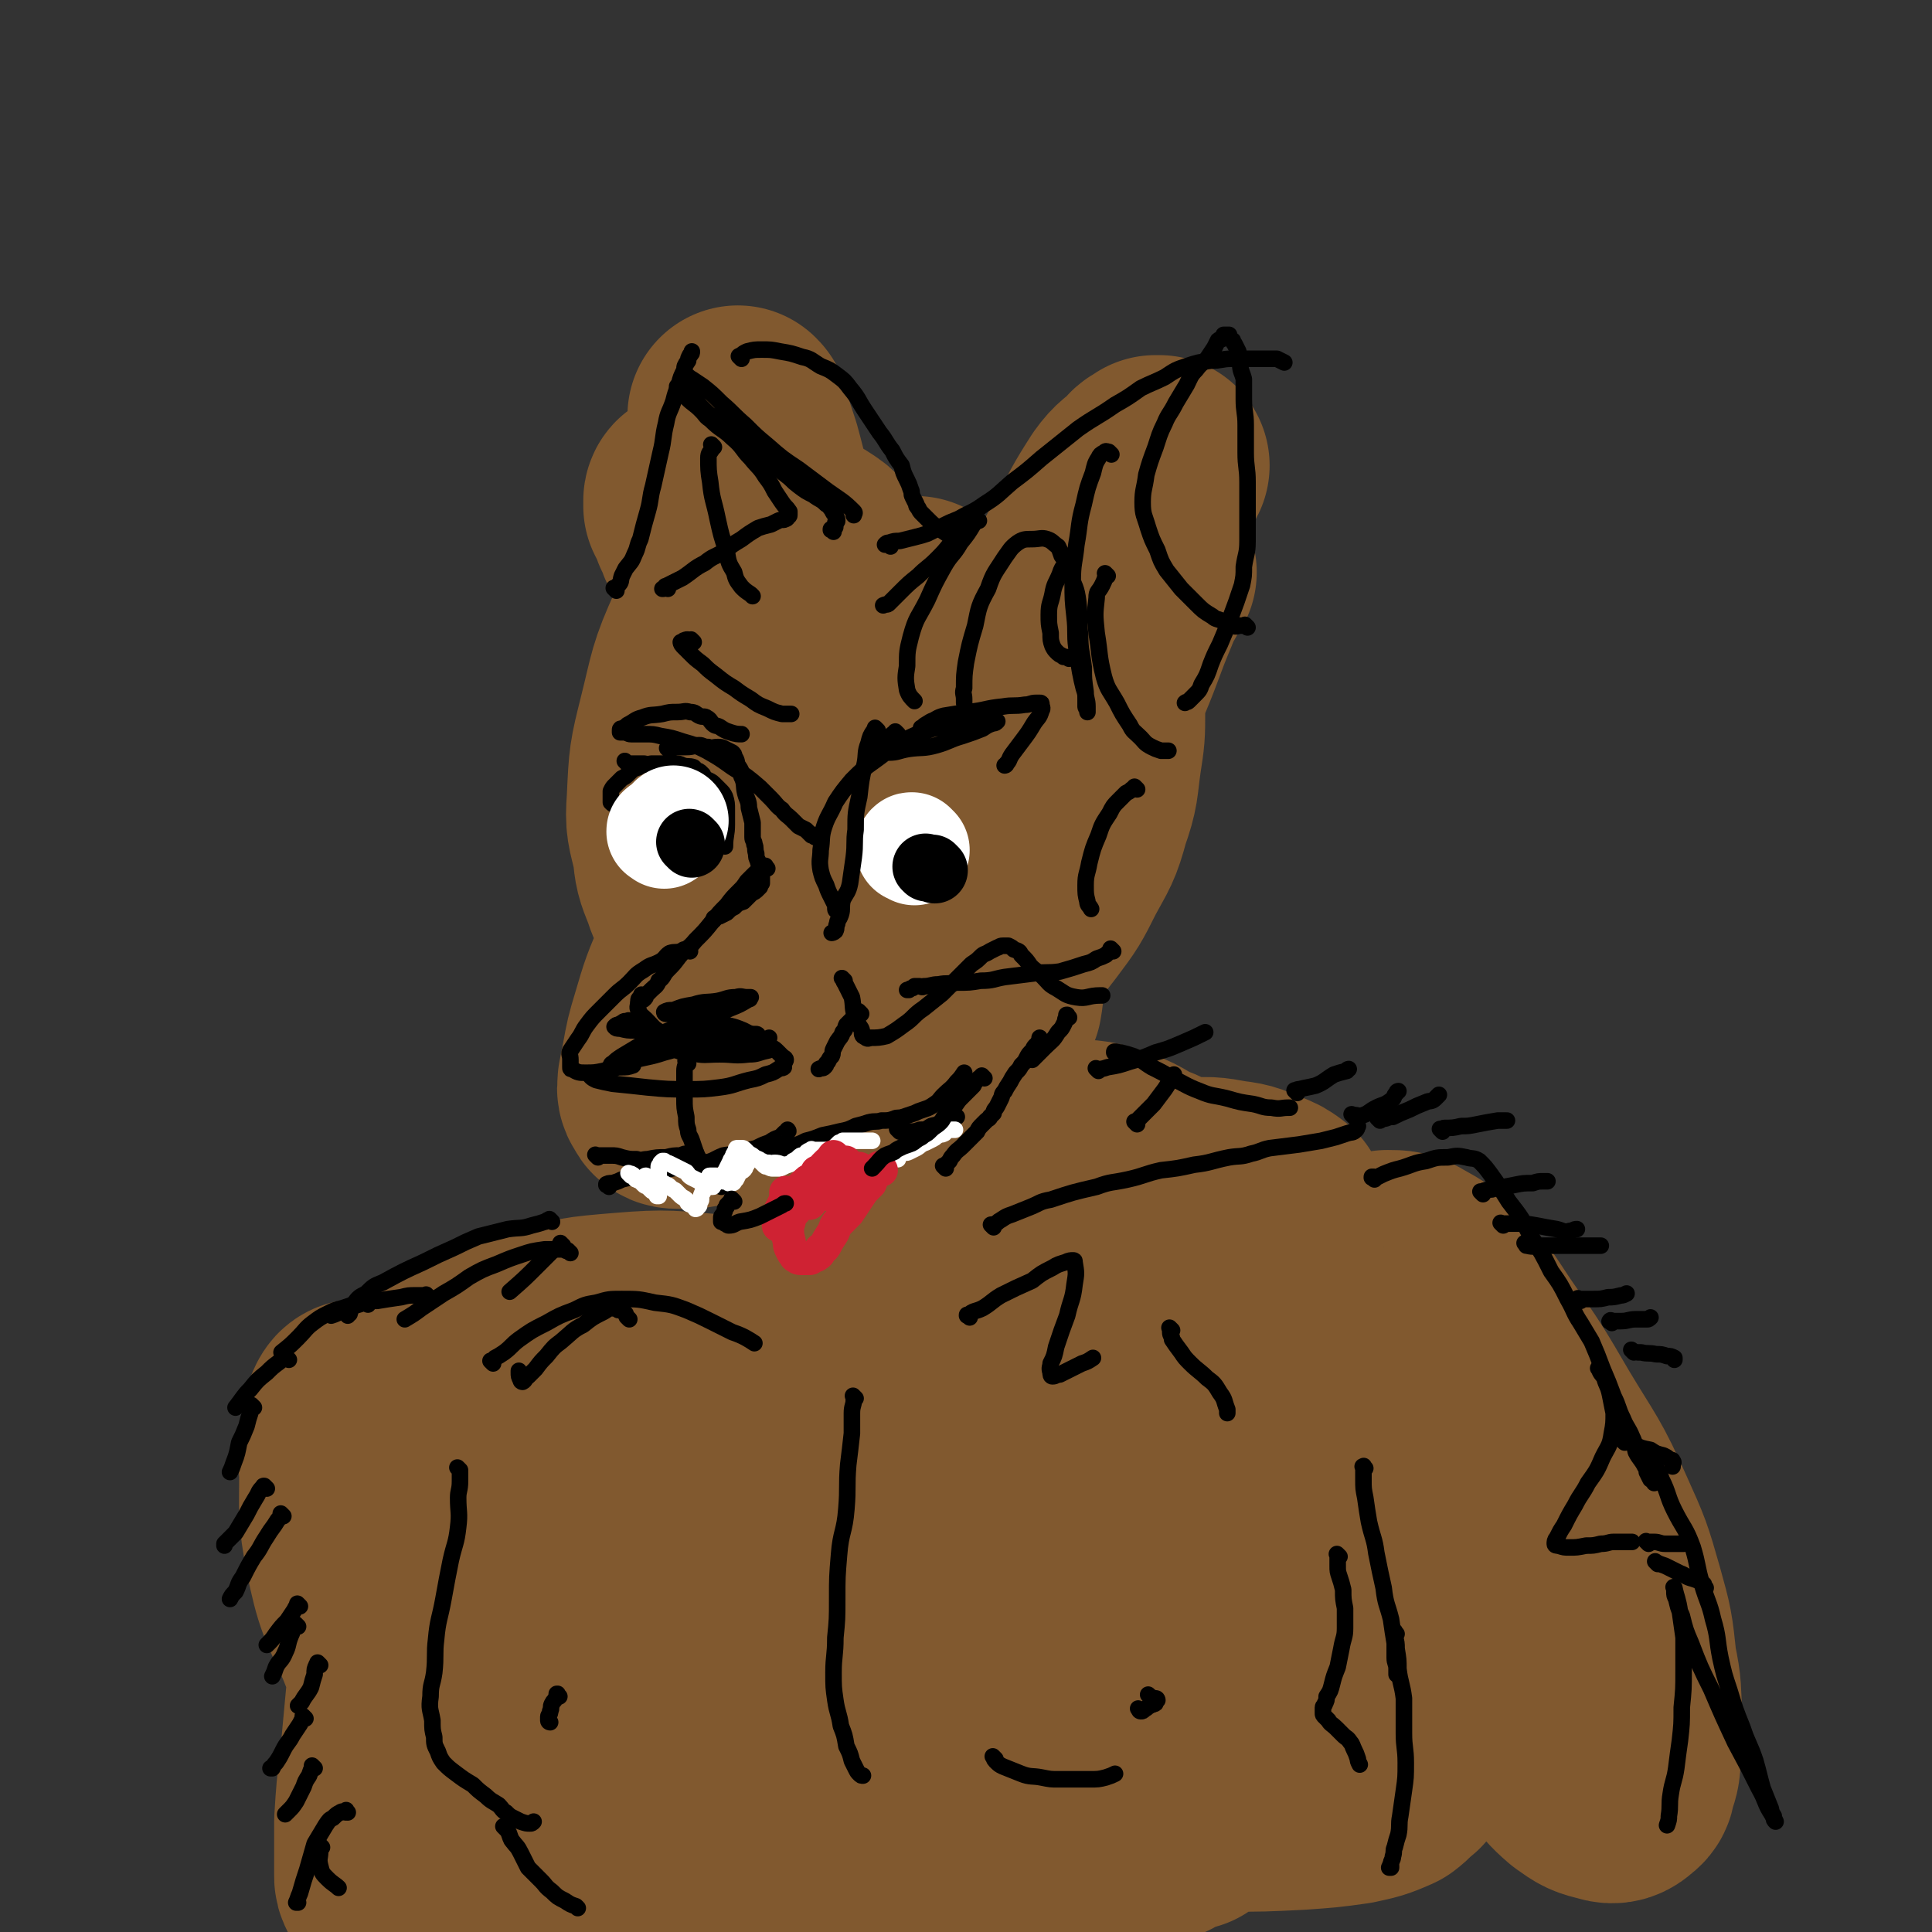 <svg viewBox='0 0 1050 1050' version='1.1' xmlns='http://www.w3.org/2000/svg' xmlns:xlink='http://www.w3.org/1999/xlink'><rect x="0" y="0" width="1050" height="1050" fill="#333333" stroke="none"/><g fill='none' stroke='rgb(129,89,47)' stroke-width='120' stroke-linecap='round' stroke-linejoin='round'><path d='M499,331c-1,-1 -1,-1 -1,-1 -1,-1 0,0 0,0 -2,1 -2,1 -4,2 -5,4 -6,4 -9,8 -10,11 -10,12 -19,24 -11,15 -12,14 -21,30 -14,23 -13,23 -25,48 -12,23 -11,23 -22,47 -8,18 -9,17 -16,35 -7,16 -7,16 -12,33 -3,10 -3,10 -5,21 -1,5 -1,5 -2,10 0,3 -1,4 1,6 1,3 2,3 6,3 7,0 8,0 14,-3 17,-8 19,-8 33,-20 18,-14 17,-15 31,-32 16,-18 15,-18 29,-37 13,-19 13,-19 24,-38 9,-15 9,-15 16,-30 7,-12 7,-12 12,-25 4,-10 4,-10 7,-19 1,-6 1,-6 2,-12 0,-3 0,-3 0,-6 0,-1 0,-2 -1,-2 -2,0 -2,0 -4,2 -7,4 -8,4 -14,10 -9,8 -11,7 -18,17 -9,13 -9,14 -14,29 -5,12 -4,13 -6,26 -1,13 -2,13 -1,26 1,9 1,10 5,19 2,5 3,5 7,10 5,5 5,6 11,8 8,2 9,3 17,1 11,-3 12,-3 22,-10 10,-6 10,-7 17,-16 9,-12 9,-12 16,-26 7,-13 8,-13 12,-28 5,-14 4,-15 6,-29 2,-13 2,-13 2,-25 0,-8 0,-8 -3,-15 -2,-6 -2,-7 -7,-9 -8,-6 -9,-8 -20,-7 -14,0 -16,1 -30,8 -19,11 -19,12 -35,27 -15,16 -14,18 -27,36 -12,17 -14,16 -23,35 -7,12 -5,13 -10,27 -2,8 -3,8 -4,17 -1,3 0,3 1,6 0,0 0,1 1,1 2,0 3,1 5,-1 3,-5 3,-6 5,-12 4,-13 5,-13 7,-26 3,-16 3,-16 4,-31 3,-19 3,-19 5,-38 1,-15 1,-15 1,-30 0,-14 1,-14 -1,-28 -2,-11 -3,-11 -7,-22 -2,-7 -2,-7 -5,-14 -2,-5 -2,-5 -5,-9 -3,-3 -3,-3 -6,-5 -3,-2 -3,-2 -6,-2 -5,-1 -6,-2 -9,0 -9,8 -8,9 -15,19 -12,15 -14,15 -22,32 -10,22 -9,23 -15,47 -5,20 -5,20 -6,42 -1,13 0,13 3,26 1,10 1,10 5,20 2,6 2,6 6,12 1,2 1,3 3,4 2,2 3,2 6,1 3,0 3,-1 5,-3 4,-4 4,-4 7,-9 4,-9 5,-9 7,-19 3,-12 2,-12 3,-25 1,-15 0,-15 -1,-29 -1,-14 -1,-14 -3,-28 -2,-14 -3,-14 -5,-27 -3,-12 -2,-13 -5,-25 -3,-10 -3,-9 -6,-19 -2,-6 -2,-6 -4,-13 -2,-5 -2,-5 -5,-10 -1,-4 -1,-4 -3,-7 -1,-3 -1,-3 -2,-6 -1,-1 -1,-1 -2,-3 0,-1 0,-1 0,-3 0,0 0,-1 1,-1 1,0 1,0 3,0 3,1 4,1 7,3 6,4 6,5 11,10 10,10 10,11 19,21 7,10 7,10 15,19 7,9 6,10 13,19 3,5 4,5 7,10 1,2 1,2 2,5 1,2 1,2 2,4 1,1 1,1 1,2 0,0 0,0 0,0 0,-1 0,-1 -1,-2 -4,-5 -4,-5 -7,-11 -7,-11 -7,-11 -13,-23 -7,-13 -8,-13 -14,-26 -6,-15 -6,-15 -11,-30 -3,-10 -2,-10 -4,-21 -2,-6 -2,-6 -4,-13 -1,-3 -2,-3 -2,-6 0,-2 0,-2 0,-4 0,-1 0,-1 -1,-2 0,0 0,0 0,0 1,1 1,1 1,2 3,10 3,10 6,19 5,18 4,19 12,37 8,19 11,18 19,38 8,18 6,19 13,37 5,13 6,13 13,26 4,8 5,7 9,15 3,5 3,6 6,11 2,3 3,2 6,5 3,2 3,3 7,5 4,1 4,0 9,0 5,0 5,0 9,-2 7,-4 7,-5 13,-10 10,-9 11,-9 20,-19 9,-10 9,-10 16,-20 10,-13 9,-13 18,-26 9,-14 8,-14 17,-28 7,-11 7,-11 14,-22 6,-9 6,-8 11,-18 3,-6 3,-6 5,-13 1,-3 1,-3 3,-6 0,-2 1,-2 2,-4 0,0 -1,0 -2,0 -2,2 -3,1 -5,4 -6,6 -7,5 -12,12 -9,14 -9,15 -17,30 -9,17 -9,17 -17,34 -8,17 -8,17 -15,35 -5,13 -5,13 -10,26 -4,11 -4,11 -7,22 -2,7 -2,7 -4,14 -1,3 -1,3 -2,7 0,1 -1,2 0,3 1,0 1,-1 3,-2 7,-5 8,-4 13,-11 11,-14 10,-15 20,-29 11,-17 11,-17 21,-35 8,-13 7,-14 14,-28 4,-8 4,-8 8,-16 1,-3 1,-3 3,-6 1,-1 2,-2 2,-2 0,0 -1,0 -1,1 -4,8 -5,8 -8,16 -8,19 -7,19 -15,38 -8,19 -9,19 -18,39 -9,17 -9,17 -18,34 -6,10 -7,10 -13,20 -4,8 -4,8 -7,16 -2,4 -2,4 -3,8 -1,3 -1,3 -2,5 -1,2 -1,1 -2,2 -1,1 -1,1 -1,2 0,1 0,1 0,2 0,1 -1,1 -1,2 -1,2 -1,2 -2,3 -4,4 -4,4 -8,8 -8,6 -8,7 -16,12 -8,6 -8,5 -16,10 -5,3 -4,4 -9,7 -4,2 -5,1 -9,4 -2,0 -2,0 -3,1 0,1 0,1 0,1 -1,0 -1,0 -1,0 0,-1 1,-1 1,-2 3,-6 3,-7 6,-12 5,-7 6,-7 12,-13 5,-6 5,-6 11,-11 5,-4 5,-3 10,-7 3,-2 2,-4 5,-5 3,-2 4,-2 7,-1 3,0 4,0 6,1 3,2 2,3 4,6 3,6 4,6 6,12 2,6 2,6 2,12 1,5 1,5 0,11 0,5 0,5 -1,11 -1,2 -2,2 -3,5 0,1 0,1 0,3 0,0 0,0 -1,1 0,0 0,0 0,0 0,-1 0,-1 0,-1 0,-2 -1,-1 -1,-3 0,-1 0,-1 0,-3 0,0 -1,0 -1,-1 0,0 0,-1 0,-1 0,0 0,0 0,0 0,3 0,3 -1,6 0,6 0,6 -1,13 0,7 0,7 0,14 0,5 0,5 0,11 0,4 0,4 -1,7 0,2 0,2 0,5 0,1 0,1 0,3 0,0 0,0 -1,1 0,0 0,0 0,0 0,0 0,0 0,0 0,0 0,0 -1,0 0,0 0,0 0,0 0,0 0,0 -1,0 0,0 0,0 0,0 -2,5 -2,5 -4,10 -3,8 -2,9 -5,17 -3,10 -3,10 -7,19 -4,8 -5,8 -10,17 -5,7 -5,7 -10,15 -3,5 -3,5 -6,9 -2,3 -2,3 -5,5 -2,2 -2,2 -4,3 -1,1 -1,1 -3,1 -3,0 -3,0 -5,0 -4,0 -4,0 -7,0 -4,0 -4,-1 -8,-1 -5,0 -5,0 -10,1 -2,0 -2,0 -5,1 -2,0 -2,0 -4,1 -1,0 -1,1 -2,1 -1,0 -1,0 -1,0 2,-1 2,-1 5,-2 7,-5 7,-4 13,-9 10,-7 10,-7 18,-16 10,-11 10,-12 19,-24 8,-10 9,-10 16,-22 6,-9 5,-9 10,-19 4,-7 4,-6 7,-13 1,-2 1,-2 2,-5 1,-1 2,-1 3,-2 2,-1 2,-2 4,-1 2,1 1,2 3,4 3,5 3,5 6,11 4,8 5,8 8,16 2,6 0,6 2,12 2,3 3,3 5,6 1,2 0,3 1,5 1,1 1,1 1,1 1,1 1,1 1,1 2,0 2,0 4,-1 3,-3 3,-3 5,-6 3,-3 2,-4 4,-7 2,-2 2,-3 5,-4 5,-2 6,-3 12,-3 10,0 10,1 20,4 11,4 10,6 21,10 12,6 12,6 25,11 9,4 9,3 19,6 5,2 5,2 11,4 2,0 2,0 5,0 2,0 2,0 4,0 2,0 2,0 3,0 1,0 2,0 2,-1 0,-1 -1,-1 -1,-2 -4,-3 -4,-3 -9,-5 -8,-3 -8,-4 -17,-5 -11,-2 -11,-2 -23,-1 -10,0 -10,0 -21,3 -7,1 -7,2 -13,5 -6,3 -6,3 -10,6 -4,4 -4,4 -6,8 -4,5 -3,5 -6,11 -2,6 -2,6 -4,12 -2,6 -1,6 -4,12 -2,5 -2,5 -5,10 -2,5 -1,5 -5,9 -4,4 -4,3 -9,7 -6,3 -6,4 -12,7 -9,4 -9,4 -19,6 -13,3 -14,2 -27,4 -18,2 -18,2 -36,4 -18,2 -18,2 -37,3 -21,1 -21,0 -43,2 -20,1 -20,2 -39,4 -17,1 -17,1 -34,2 -13,1 -13,0 -26,2 -11,2 -10,2 -20,5 -5,1 -6,1 -9,3 -3,2 -3,2 -4,5 -2,5 -3,6 -2,11 2,12 3,12 9,25 6,16 6,17 15,32 11,18 12,17 24,35 11,15 11,15 22,30 10,15 10,15 21,30 8,10 8,10 16,20 5,6 6,5 11,11 3,3 3,4 6,7 1,1 2,2 3,2 2,0 3,-1 4,-3 4,-14 4,-14 7,-29 6,-35 5,-36 10,-71 6,-36 3,-36 12,-71 6,-28 7,-28 18,-53 7,-18 7,-18 16,-34 4,-7 4,-9 11,-12 8,-4 11,-6 20,-3 8,2 10,5 14,14 11,27 11,28 16,57 4,29 4,29 2,58 -2,41 -3,42 -10,83 -4,25 -5,25 -11,51 -3,9 -3,9 -6,19 -1,3 -2,4 -2,5 -1,1 1,0 1,0 15,-23 16,-22 29,-46 27,-50 25,-50 50,-101 18,-37 16,-38 35,-74 11,-22 12,-22 24,-42 6,-9 6,-9 12,-16 3,-3 6,-7 7,-4 3,5 4,10 2,19 -6,36 -6,36 -17,71 -13,41 -14,41 -30,82 -9,24 -10,24 -20,48 -5,12 -5,12 -10,24 -2,4 -3,5 -4,8 0,1 1,1 2,0 6,-6 6,-6 11,-12 13,-17 13,-17 26,-34 11,-15 11,-15 22,-30 7,-10 7,-10 14,-19 3,-5 3,-4 7,-9 0,-1 0,-1 1,-2 0,0 0,0 0,0 -14,10 -14,10 -29,20 -20,14 -20,16 -41,27 -19,11 -19,11 -40,17 -19,6 -20,7 -41,8 -18,1 -18,1 -36,-4 -17,-4 -17,-7 -33,-15 -18,-8 -18,-8 -35,-18 -13,-7 -13,-7 -26,-16 -10,-7 -10,-7 -20,-14 -7,-5 -7,-5 -15,-9 -5,-3 -5,-2 -10,-5 -3,-1 -3,-1 -5,-3 -2,-1 -2,-1 -4,-3 -2,-2 -3,-2 -4,-5 -3,-7 -3,-7 -4,-14 -3,-15 -3,-15 -4,-31 -2,-14 -1,-14 -2,-28 0,-9 0,-9 0,-18 0,-4 -2,-5 0,-7 1,-2 3,-1 6,0 9,7 9,7 17,16 18,21 17,22 34,44 19,26 19,26 38,52 15,21 15,21 31,42 7,10 7,10 14,20 3,5 3,6 7,10 2,3 3,2 5,5 0,0 0,0 0,1 0,1 0,1 0,1 -4,-1 -5,-1 -9,-4 -10,-6 -9,-8 -20,-15 -19,-13 -19,-12 -38,-25 -18,-12 -18,-12 -36,-25 -15,-10 -14,-12 -29,-21 -18,-10 -19,-9 -38,-18 -11,-5 -11,-5 -21,-9 -13,-4 -13,-4 -26,-7 -8,-2 -8,-2 -16,-3 -5,-1 -5,-1 -9,-2 -2,-1 -2,-1 -5,-1 -1,-1 -1,-1 -2,-1 -1,-1 -1,-1 -1,-1 2,-5 2,-5 5,-9 5,-8 5,-9 12,-15 16,-13 16,-13 34,-22 21,-12 21,-13 44,-20 22,-7 23,-7 47,-9 24,-2 25,-1 50,1 21,2 21,4 42,6 18,1 18,1 36,1 11,0 11,0 23,-2 7,0 7,-1 14,-2 4,0 4,0 7,-1 2,0 2,-1 4,-1 2,0 2,0 3,0 1,0 1,-1 2,-1 0,0 0,0 0,0 0,0 0,0 0,0 0,1 0,1 -1,1 0,0 0,0 -1,0 0,0 0,1 -1,1 0,0 0,0 0,0 0,0 0,0 0,0 3,-2 3,-3 6,-4 12,-7 13,-7 24,-13 12,-6 12,-7 24,-13 12,-6 12,-6 25,-11 8,-3 9,-4 17,-5 8,0 10,-2 15,3 10,7 11,9 15,20 11,31 12,32 16,65 4,37 1,38 0,75 -1,33 -2,33 -5,65 -2,24 -2,24 -5,49 -1,12 -2,12 -3,23 -1,5 -1,5 -1,10 0,2 0,4 0,3 1,-2 1,-4 2,-8 8,-29 9,-28 17,-58 8,-34 8,-35 16,-70 5,-24 3,-25 11,-49 3,-12 4,-12 11,-23 3,-7 3,-9 9,-12 7,-3 9,-3 16,-1 6,3 7,4 10,11 8,20 9,21 11,43 3,23 0,24 -1,48 -2,14 -2,15 -4,29 -2,7 -2,7 -4,13 -2,4 -2,4 -3,8 -1,1 0,1 0,2 0,0 0,0 0,0 2,-10 2,-10 4,-19 2,-17 2,-17 5,-33 1,-8 2,-8 4,-16 1,-4 1,-4 1,-8 0,-1 0,-1 0,-1 0,1 1,2 1,4 -1,17 -1,18 -3,35 -1,15 -1,15 -4,30 -2,10 -2,9 -5,19 -1,5 -2,5 -3,11 0,1 0,1 0,3 0,0 0,0 0,0 -2,-5 -2,-5 -4,-10 -3,-17 -4,-17 -7,-35 -3,-26 -2,-26 -3,-51 -1,-26 0,-26 1,-52 0,-24 0,-24 3,-47 2,-17 2,-17 6,-34 2,-8 2,-8 6,-15 2,-5 2,-5 5,-9 2,-3 1,-3 4,-5 3,-3 4,-3 7,-4 6,0 7,0 12,3 9,5 9,5 16,12 12,13 12,14 22,29 16,23 16,23 30,47 15,25 16,24 28,51 9,20 9,20 15,41 5,18 5,18 7,37 3,14 2,14 3,28 0,10 0,10 -1,20 0,7 0,7 -2,13 -1,3 0,4 -3,6 -2,2 -4,3 -7,2 -8,-2 -8,-2 -15,-7 -7,-6 -7,-7 -13,-14 -6,-8 -6,-8 -11,-17 -4,-7 -4,-7 -7,-14 -2,-5 -1,-5 -3,-10 0,-1 0,-1 -1,-3 0,0 0,0 0,0 1,2 1,2 3,4 3,4 4,3 7,7 3,4 3,5 6,9 2,3 3,3 5,6 2,2 2,2 3,4 1,2 1,2 2,3 0,1 1,0 1,1 1,1 1,1 1,2 0,0 -1,0 -1,0 -4,-1 -4,-2 -7,-3 -10,-4 -10,-4 -21,-9 -16,-6 -16,-7 -32,-13 -25,-9 -24,-10 -49,-16 -29,-7 -29,-6 -58,-10 -29,-3 -29,-3 -59,-4 -27,-2 -27,-1 -54,-1 -28,0 -29,0 -57,1 -25,1 -25,2 -49,2 -21,1 -21,0 -42,0 -21,0 -21,-1 -41,-1 -16,-1 -16,0 -33,-1 -12,-1 -12,-1 -24,-2 -7,-1 -7,-1 -14,-1 -7,0 -7,-1 -14,0 -7,1 -7,0 -13,2 -7,2 -7,2 -13,6 -7,5 -7,5 -13,11 -7,6 -8,5 -13,12 -7,8 -6,9 -11,18 -4,8 -4,8 -8,16 -2,5 -2,5 -4,9 -1,3 0,3 -1,5 0,1 -1,2 -1,1 -1,-1 -1,-2 -1,-5 1,-19 3,-19 3,-38 1,-22 0,-22 -1,-43 -1,-18 -1,-18 -1,-37 0,-7 1,-7 1,-14 0,-3 -1,-3 -1,-5 0,-1 0,-3 0,-2 0,3 1,5 1,9 0,18 -1,18 -2,36 -2,23 -1,23 -3,47 -2,22 -2,21 -4,43 -2,16 -2,16 -3,32 0,10 0,10 0,20 0,4 0,4 0,9 0,2 0,2 1,4 2,1 2,2 5,2 9,0 10,0 19,-2 18,-2 18,-3 35,-6 23,-4 23,-5 46,-6 28,-3 28,-2 55,-3 27,0 27,0 53,1 27,1 27,3 54,4 20,2 20,2 41,2 19,0 19,1 38,-1 14,-1 14,-2 28,-5 11,-2 11,-2 23,-5 6,-1 6,-2 11,-4 4,-1 4,-1 7,-2 1,-1 1,-1 3,-2 1,0 1,-1 2,-1 0,0 1,0 1,0 -3,0 -4,0 -9,0 -13,1 -13,2 -27,3 -19,1 -19,1 -39,2 -26,1 -26,1 -52,1 -27,0 -27,1 -54,0 -25,-1 -25,0 -50,-3 -22,-2 -22,-3 -43,-7 -21,-5 -21,-5 -41,-11 -21,-7 -22,-7 -41,-16 -13,-6 -13,-6 -24,-15 -12,-9 -13,-9 -21,-22 -13,-17 -13,-18 -21,-38 -10,-22 -11,-22 -16,-46 -4,-21 -3,-21 -3,-42 -1,-12 0,-12 1,-24 1,-4 0,-5 2,-9 1,-2 2,-2 3,-2 2,0 3,0 3,1 5,10 5,11 8,21 5,28 4,28 7,56 3,27 2,27 4,55 1,19 0,20 2,39 2,17 2,17 6,33 2,9 2,10 7,18 6,8 7,9 16,13 15,8 16,10 34,12 27,3 28,2 55,0 39,-4 38,-6 77,-11 32,-5 32,-6 65,-10 34,-5 34,-5 68,-8 32,-3 32,-3 65,-5 27,-1 27,0 54,-1 19,0 19,0 39,-1 14,-1 15,-1 29,-3 9,-2 10,-2 19,-6 4,-3 4,-4 8,-7 2,-2 1,-3 2,-5 '/></g>
<g fill='none' stroke='rgb(0,0,0)' stroke-width='9' stroke-linecap='round' stroke-linejoin='round'><path d='M335,321c-1,-1 -1,-1 -1,-1 -1,-1 0,0 0,0 0,0 0,0 0,0 0,0 0,0 0,0 -1,-1 0,0 0,0 1,-1 1,-1 2,-2 2,-2 1,-2 2,-5 1,-2 1,-2 2,-4 3,-4 3,-3 5,-8 2,-4 1,-4 3,-8 2,-8 2,-8 4,-15 2,-7 1,-7 3,-14 2,-9 2,-9 4,-18 2,-8 1,-8 3,-16 1,-6 2,-6 4,-12 1,-4 1,-4 3,-9 1,-4 1,-4 3,-8 0,-2 0,-2 2,-5 0,-1 0,-1 1,-3 1,-1 1,-1 1,-2 '/><path d='M453,289c-1,-1 -1,-1 -1,-1 -1,-1 0,0 0,0 0,0 0,0 0,0 0,0 -1,0 0,0 0,-1 0,-1 1,-1 0,0 0,0 0,0 1,-1 1,0 1,-1 0,-1 0,-1 0,-2 0,-1 1,0 1,-1 0,-1 0,-1 -1,-3 -1,-1 -1,-1 -2,-3 -1,-1 -1,-2 -3,-3 -3,-3 -3,-2 -7,-5 -4,-2 -4,-2 -8,-5 -4,-3 -3,-3 -7,-6 -4,-3 -4,-4 -8,-7 -3,-3 -3,-3 -7,-6 -4,-3 -4,-3 -8,-6 -5,-4 -5,-4 -9,-7 -4,-3 -4,-3 -7,-5 -3,-2 -3,-2 -5,-4 -2,-2 -2,-2 -4,-4 -2,-2 -2,-1 -3,-3 -1,-2 -1,-2 -2,-4 -1,-2 -1,-2 -2,-3 -1,-1 -1,-1 -1,-2 0,-1 0,-1 0,-1 0,0 0,-1 0,-1 0,-1 1,-1 1,-1 2,0 2,1 4,2 3,2 3,2 6,4 5,4 5,4 10,9 7,6 6,6 13,12 6,6 6,6 12,11 8,7 8,7 17,13 8,6 8,6 16,12 7,5 8,5 14,11 1,1 0,1 0,2 '/><path d='M403,195c-1,-1 -1,-1 -1,-1 -1,-1 0,0 0,0 0,0 0,0 0,0 0,0 0,0 0,0 -1,-1 0,0 0,0 0,0 0,-1 1,-1 1,-1 1,-1 3,-2 4,-1 4,-1 8,-1 5,0 5,0 10,1 6,1 6,1 12,3 5,1 5,2 10,5 5,2 5,2 9,5 4,3 4,3 7,7 5,6 4,6 8,12 4,6 4,6 8,12 4,5 3,5 7,10 2,4 2,4 5,8 1,4 1,4 3,8 1,2 1,2 2,5 1,2 0,2 1,4 1,2 1,2 2,4 0,1 0,1 1,2 1,2 1,2 2,3 2,2 2,2 4,4 2,2 2,2 5,4 3,2 3,2 6,4 2,1 3,1 5,2 '/><path d='M484,297c-1,-1 -1,-1 -1,-1 -1,-1 -1,0 -1,0 -1,0 -1,0 -1,0 0,0 0,0 0,0 1,-1 1,-1 2,-1 3,-1 3,-1 6,-1 4,-1 4,-1 8,-2 4,-1 4,-1 7,-2 4,-2 4,-2 8,-4 4,-2 4,-2 9,-4 7,-4 7,-3 14,-8 8,-5 8,-6 15,-12 8,-6 8,-6 16,-13 10,-8 10,-8 20,-16 10,-7 10,-6 20,-13 7,-4 7,-4 14,-9 6,-3 7,-3 13,-6 6,-4 6,-4 12,-6 6,-2 6,-2 13,-3 6,0 6,-1 11,-1 5,0 5,0 10,0 3,0 3,0 6,0 2,0 2,0 3,0 2,0 2,0 4,0 1,0 1,0 2,0 2,1 2,1 4,2 '/><path d='M678,341c-1,-1 -1,-1 -1,-1 -1,-1 0,0 0,0 0,0 0,0 0,0 0,0 0,0 0,0 -1,-1 0,0 0,0 -1,0 -1,0 -2,0 -3,0 -3,1 -5,0 -3,-1 -3,-1 -5,-2 -3,-2 -4,-1 -6,-3 -5,-3 -5,-3 -9,-7 -4,-4 -4,-4 -8,-8 -4,-5 -4,-5 -8,-10 -3,-5 -3,-5 -5,-11 -3,-6 -3,-6 -5,-12 -2,-7 -3,-7 -3,-14 0,-7 1,-7 2,-15 2,-7 2,-7 5,-15 2,-6 2,-7 5,-13 2,-5 3,-5 6,-11 3,-5 3,-5 6,-10 2,-4 2,-5 5,-8 3,-4 3,-3 6,-6 2,-3 2,-3 4,-6 1,-2 1,-2 2,-4 1,-1 2,0 2,-1 1,-1 1,-1 1,-2 0,0 0,0 0,0 1,0 1,0 1,0 1,0 2,0 2,0 0,0 0,1 0,2 0,0 1,0 2,1 0,0 0,1 1,2 1,2 1,2 2,4 0,3 0,3 1,6 0,5 1,5 2,9 0,5 0,5 0,11 0,7 1,7 1,14 0,7 0,7 0,15 0,8 1,8 1,16 0,8 0,8 0,17 0,8 0,8 0,15 0,7 -1,7 -2,14 0,5 0,5 -1,10 -3,9 -3,9 -6,17 -3,8 -3,8 -6,15 -3,6 -3,6 -5,11 -2,6 -2,6 -5,11 -1,3 -1,3 -4,6 -1,1 -1,1 -3,3 -1,1 -1,0 -2,1 '/><path d='M523,289c-1,-1 -1,-1 -1,-1 -1,-1 0,0 0,0 0,1 -1,0 -1,1 -1,1 0,1 -1,2 -2,2 -2,2 -3,4 -4,5 -4,5 -8,9 -5,5 -5,4 -10,9 -5,4 -5,4 -10,9 -3,3 -3,3 -6,6 -1,1 -1,0 -3,1 '/><path d='M341,415c-1,-1 -1,-1 -1,-1 -1,-1 0,0 0,0 0,0 0,0 0,0 0,0 -1,-1 0,0 0,0 1,1 3,1 3,0 3,0 7,0 5,1 5,1 10,2 6,1 6,2 11,3 4,1 4,1 8,2 3,1 3,1 6,2 2,1 2,1 4,3 1,1 1,1 2,2 2,2 2,2 3,4 1,3 1,4 1,7 0,4 0,4 0,8 0,6 -1,6 -1,12 '/><path d='M382,421c-1,-1 -1,-1 -1,-1 -1,-1 0,0 0,0 0,0 0,0 0,0 0,0 0,0 0,0 -1,-1 0,0 0,0 0,0 0,0 0,0 0,0 0,0 0,0 -1,-1 -1,-1 -2,-1 -1,-1 -1,-1 -2,-2 -3,-1 -3,0 -6,-1 -2,-1 -2,-1 -5,-1 -3,0 -3,0 -5,0 -4,0 -4,0 -7,0 -4,1 -4,0 -7,2 -3,1 -3,1 -5,3 -2,2 -2,2 -4,3 -2,2 -2,2 -4,4 -1,1 -1,1 -2,3 0,1 0,1 0,2 0,1 0,1 0,2 0,1 0,1 0,2 1,1 1,1 3,2 1,1 1,1 2,2 '/></g>
<g fill='none' stroke='rgb(255,255,255)' stroke-width='60' stroke-linecap='round' stroke-linejoin='round'><path d='M361,453c-1,-1 -1,-1 -1,-1 -1,-1 0,0 0,0 0,0 0,0 0,0 0,0 0,0 0,0 -1,-1 0,0 0,0 0,0 0,0 0,0 0,0 -1,0 0,0 0,-1 0,-1 1,-1 0,0 0,0 0,0 1,0 1,0 1,-1 0,0 0,0 0,0 1,0 1,0 1,0 1,-1 1,-1 1,-2 1,-1 1,-1 2,-2 '/><path d='M497,462c-1,-1 -1,-1 -1,-1 -1,-1 0,0 0,0 0,0 0,0 0,0 0,0 0,0 0,0 -1,-1 0,0 0,0 0,0 0,0 0,0 0,0 0,0 0,0 -1,-1 0,0 0,0 0,0 0,0 0,0 0,0 0,0 0,0 -1,-1 -1,0 -1,0 '/></g>
<g fill='none' stroke='rgb(0,0,0)' stroke-width='36' stroke-linecap='round' stroke-linejoin='round'><path d='M376,459c-1,-1 -1,-1 -1,-1 -1,-1 0,0 0,0 0,0 0,0 0,0 0,0 0,0 0,0 -1,-1 0,0 0,0 0,0 0,0 0,0 0,0 0,0 0,0 -1,-1 0,0 0,0 0,0 0,0 0,0 0,0 0,0 0,0 -1,-1 0,0 0,0 0,0 0,0 0,0 0,0 0,0 0,0 -1,-1 0,0 0,0 0,0 0,0 0,0 0,0 0,0 0,0 -1,-1 0,0 0,0 '/><path d='M508,473c-1,-1 -1,-1 -1,-1 -1,-1 0,0 0,0 0,0 0,0 0,0 0,0 0,0 0,0 -1,-1 0,0 0,0 0,0 0,0 0,0 0,0 0,0 0,0 -1,-1 -1,0 -1,0 0,0 0,0 0,0 -1,0 -1,0 -1,0 0,0 0,0 0,0 0,0 0,0 0,0 -1,-1 -1,0 -1,0 0,0 0,0 -1,-1 '/></g>
<g fill='none' stroke='rgb(0,0,0)' stroke-width='9' stroke-linecap='round' stroke-linejoin='round'><path d='M364,408c-1,-1 -1,-1 -1,-1 -1,-1 0,0 0,0 0,0 0,0 0,0 1,0 1,0 1,0 2,0 2,-1 3,-1 2,0 2,0 3,0 2,0 2,0 3,0 4,0 4,-1 7,-1 2,0 2,1 5,1 2,1 2,0 5,0 2,0 2,0 4,1 2,1 2,1 4,2 1,1 1,1 1,2 2,3 1,3 2,5 2,3 2,3 2,6 2,4 1,5 2,9 1,4 2,4 2,8 1,4 1,4 2,8 0,4 0,4 0,8 0,2 1,2 1,4 1,2 0,2 1,5 0,2 0,2 1,4 0,2 1,1 1,3 0,0 0,0 0,0 1,1 1,1 1,3 0,0 0,0 0,1 0,0 0,0 0,1 0,1 0,1 0,2 0,1 0,1 0,2 0,0 0,0 -1,1 0,0 0,0 0,1 -1,1 -1,1 -2,2 -1,1 -2,1 -3,2 -2,2 -2,2 -4,4 -3,1 -3,1 -5,3 -2,1 -2,1 -4,3 -2,1 -2,1 -4,2 -1,0 -1,0 -2,1 0,0 -1,0 -1,0 0,0 0,1 0,1 '/><path d='M443,455c-1,-1 -1,-1 -1,-1 -1,-1 0,0 0,0 0,0 0,0 -1,0 0,0 0,0 0,0 0,0 0,0 0,0 -2,-2 -2,-2 -3,-3 -2,-1 -2,-1 -4,-2 -2,-2 -2,-2 -4,-4 -2,-2 -3,-2 -5,-5 -3,-2 -3,-3 -6,-6 -3,-3 -3,-3 -6,-6 -7,-6 -7,-6 -15,-11 -7,-5 -7,-5 -14,-9 -6,-3 -6,-3 -13,-5 -6,-2 -6,-2 -12,-3 -4,-1 -4,-1 -9,-1 -3,0 -4,0 -7,0 -2,0 -2,-1 -4,-1 -1,0 -1,0 -2,0 0,0 0,-1 0,-1 0,-1 0,-1 1,-1 2,-1 2,-1 3,-2 4,-2 4,-3 8,-4 5,-2 5,-1 11,-2 4,-1 4,-1 8,-1 4,0 4,-1 7,0 3,0 3,1 5,2 2,1 3,0 4,1 2,1 2,2 3,3 2,2 2,1 4,2 3,2 3,2 6,3 3,1 4,1 6,1 '/><path d='M377,349c-1,-1 -1,-1 -1,-1 -1,-1 0,0 0,0 0,0 0,0 0,0 -2,0 -2,-1 -4,0 -1,0 0,1 0,1 -1,1 -1,0 -1,0 0,0 -1,0 -1,0 0,0 0,1 1,2 2,2 2,2 4,4 3,3 3,3 7,6 3,3 3,3 7,6 5,4 5,4 10,7 4,3 4,3 9,6 4,3 4,3 9,5 4,2 4,2 8,3 2,0 2,0 4,0 1,0 1,0 1,0 '/><path d='M363,320c-1,-1 -1,-1 -1,-1 -1,-1 0,0 0,0 0,0 0,0 0,0 -1,1 -1,1 -2,1 0,0 0,0 0,0 0,0 0,0 0,0 2,-1 1,-1 3,-2 4,-2 4,-2 8,-4 6,-4 6,-5 12,-8 5,-4 5,-3 10,-6 5,-4 5,-4 10,-7 4,-3 4,-3 9,-6 3,-1 3,-1 7,-2 2,-1 2,-1 4,-2 2,-1 3,0 4,-1 1,0 1,-1 1,-1 0,-1 1,0 1,-1 0,-1 0,-1 0,-1 0,-1 0,-1 0,-1 -2,-3 -2,-2 -4,-5 -2,-3 -2,-3 -4,-6 -2,-4 -2,-4 -5,-8 -3,-5 -4,-5 -8,-10 -5,-5 -4,-6 -10,-11 -5,-5 -6,-4 -12,-10 -3,-2 -2,-2 -5,-5 -4,-4 -4,-3 -8,-7 -2,-2 -2,-2 -4,-4 0,0 0,-1 0,-1 0,-1 -1,-1 -1,-1 '/><path d='M388,243c-1,-1 -1,-1 -1,-1 -1,-1 0,0 0,0 0,0 0,0 0,0 0,1 0,1 0,2 -1,2 -2,2 -2,5 0,6 0,7 1,13 1,10 2,10 4,20 2,9 2,9 5,18 1,6 1,6 4,11 1,4 1,4 4,8 2,2 2,2 5,4 0,0 0,0 1,1 '/><path d='M532,283c-1,-1 -1,-1 -1,-1 -1,-1 0,0 0,0 -1,2 -1,2 -2,3 -3,5 -3,5 -7,10 -4,7 -5,6 -9,13 -5,9 -5,9 -9,18 -5,10 -6,9 -9,20 -2,8 -2,8 -2,16 -1,6 -1,7 0,13 1,3 2,4 4,6 '/><path d='M583,304c-1,-1 -1,-1 -1,-1 -1,-1 0,0 0,0 0,0 0,0 0,0 -1,1 -2,1 -2,2 -3,4 -3,4 -4,7 -2,5 -3,5 -4,11 -1,5 -2,5 -2,11 0,5 0,5 1,10 0,4 0,4 1,7 1,2 1,2 3,4 1,1 2,1 3,2 2,0 2,0 3,1 '/><path d='M604,247c-1,-1 -1,-1 -1,-1 -1,-1 0,0 0,0 0,0 0,0 0,0 0,0 0,0 0,0 -2,-1 -2,-1 -3,0 -2,1 -2,1 -3,3 -2,3 -2,4 -3,8 -3,8 -3,8 -5,17 -3,11 -2,11 -4,22 -1,10 -2,10 -2,20 0,10 0,10 1,19 1,9 0,9 1,17 1,7 1,7 2,13 1,5 1,5 2,9 1,3 1,3 1,6 0,2 0,2 0,4 0,1 1,1 1,2 0,1 0,1 0,1 0,0 0,0 0,0 0,-2 0,-2 0,-3 0,-4 -1,-4 -1,-8 -1,-7 -1,-7 -1,-13 -1,-9 -2,-9 -2,-18 -1,-9 0,-9 -1,-18 -1,-8 -2,-8 -5,-16 -1,-5 -1,-5 -4,-9 -1,-3 -1,-3 -2,-5 -3,-2 -3,-3 -6,-4 -3,-1 -4,0 -8,0 -4,0 -5,0 -8,2 -4,3 -4,4 -7,8 -5,8 -6,8 -9,17 -5,9 -5,10 -7,20 -3,10 -3,10 -5,20 -1,7 -1,7 -1,14 -1,3 0,3 0,6 0,1 0,1 0,2 '/><path d='M488,399c-1,-1 -1,-1 -1,-1 -1,-1 0,0 0,0 0,0 -1,0 -2,1 -1,1 -1,1 -3,2 -1,1 -1,1 -2,3 0,1 0,1 -1,3 0,0 0,0 0,1 1,0 2,1 4,1 5,0 5,-1 11,-2 7,-1 8,0 15,-2 7,-2 7,-3 14,-5 6,-2 6,-2 11,-4 3,-2 3,-2 6,-3 1,0 1,0 2,-1 0,0 0,0 -1,0 -2,-1 -2,-1 -3,-1 -6,0 -6,1 -11,2 -10,2 -10,1 -20,3 -9,3 -9,3 -17,7 -7,4 -7,5 -14,10 -7,5 -7,5 -13,11 -5,6 -5,6 -9,12 -3,7 -4,7 -6,13 -2,6 -1,7 -2,13 0,5 -1,5 0,11 1,4 1,4 3,8 1,3 1,3 3,7 1,2 1,2 2,4 0,1 0,1 0,2 0,1 1,1 1,1 '/><path d='M477,397c-1,-1 -1,-1 -1,-1 -1,-1 0,0 0,0 0,0 0,0 0,0 0,1 -1,1 -1,1 -2,3 -2,3 -3,7 -2,5 -1,6 -2,11 -2,9 -2,9 -3,18 -2,9 -2,9 -2,18 -1,7 0,7 -1,15 -1,7 -1,7 -2,14 -1,5 -2,5 -4,9 -1,4 0,5 -1,8 -1,3 -2,3 -2,5 -1,2 0,2 -1,4 -1,1 -2,1 -2,1 '/><path d='M417,472c-1,-1 -1,-1 -1,-1 -1,-1 0,0 0,0 0,0 0,0 0,0 0,0 0,-1 0,0 -2,0 -1,1 -3,2 -1,1 -1,0 -3,2 -2,2 -2,2 -4,4 -2,3 -2,3 -4,5 -4,4 -4,4 -7,8 -4,4 -4,4 -8,9 -4,5 -4,5 -9,10 -4,5 -5,4 -9,9 -3,4 -3,4 -6,7 -3,3 -2,4 -5,6 -1,3 -2,3 -4,5 -1,1 -1,1 -3,3 0,1 0,1 -1,2 -1,1 -1,0 -2,1 0,0 0,1 -1,1 0,0 0,0 0,0 '/><path d='M375,517c-1,-1 -1,-1 -1,-1 -1,-1 0,0 0,0 -1,0 -1,0 -2,0 -1,0 -1,1 -2,1 -3,1 -3,0 -6,1 -3,2 -2,3 -6,5 -4,2 -4,1 -8,4 -5,3 -4,3 -8,7 -4,4 -4,3 -8,7 -4,4 -4,4 -8,8 -4,4 -4,4 -7,8 -3,4 -2,4 -5,8 -2,3 -2,3 -4,6 -1,2 0,2 0,5 0,2 0,2 0,4 0,1 0,1 1,1 3,2 4,2 7,2 5,0 5,0 10,-1 7,-2 7,-3 14,-5 10,-3 10,-2 19,-5 8,-2 8,-3 15,-4 7,-1 7,0 14,-1 4,0 4,-1 9,-1 2,0 2,0 5,0 2,0 2,0 3,0 1,0 1,0 3,0 1,0 1,0 2,0 0,0 0,0 0,0 0,0 0,0 0,0 0,0 0,0 0,0 -1,-1 -1,0 -2,0 -3,0 -3,-1 -6,-1 -7,0 -7,0 -13,0 -8,0 -8,0 -16,2 -7,1 -7,1 -14,3 -6,2 -6,2 -12,4 -6,2 -6,2 -12,4 -3,2 -3,2 -7,4 -2,1 -2,1 -4,2 -2,0 -2,0 -4,1 0,0 0,0 -1,0 0,0 0,0 0,0 1,1 1,1 3,2 4,1 4,1 9,2 10,1 10,1 19,2 11,1 11,1 22,1 8,0 9,0 17,-1 8,-1 8,-2 16,-4 5,-1 5,-1 9,-3 4,-1 4,-1 7,-3 1,-1 2,0 3,-1 0,-1 0,-1 0,-2 0,-1 1,-1 1,-2 0,-1 -1,-1 -2,-2 -1,-1 -1,-1 -2,-2 -2,-2 -2,-2 -4,-3 -3,-2 -3,-2 -6,-4 -5,-3 -5,-3 -9,-5 -7,-3 -7,-2 -13,-4 -6,-2 -6,-2 -11,-3 -4,-1 -4,-1 -8,-1 -3,-1 -3,-1 -6,-1 -2,0 -2,0 -4,0 -1,0 -1,-1 -1,-1 0,0 0,0 0,0 2,-1 2,-1 5,-1 5,-2 5,-2 11,-3 6,-2 7,-1 13,-2 5,-1 5,-2 10,-2 3,-1 3,0 6,0 1,0 1,0 2,0 0,0 0,0 0,0 -1,1 0,1 -1,1 -5,3 -5,3 -10,5 -9,4 -10,3 -19,6 -9,4 -9,4 -17,7 -7,4 -7,3 -13,7 -5,3 -5,3 -10,6 -3,2 -3,2 -5,4 -1,0 -1,1 -1,1 -1,1 0,1 0,1 2,1 3,0 5,0 4,0 4,0 7,-1 '/><path d='M343,556c-1,-1 -1,-1 -1,-1 -1,-1 0,0 0,0 0,0 -1,0 -2,0 -1,0 -1,0 -2,1 -1,0 -1,1 -2,1 -1,0 -1,0 -2,1 0,0 0,0 0,0 0,0 0,0 0,0 1,1 1,1 3,1 4,1 4,1 8,1 9,1 9,1 17,1 8,0 8,1 15,1 6,0 6,0 13,0 5,0 5,0 10,0 3,0 3,0 6,0 1,0 1,0 3,0 1,0 1,0 2,0 0,0 1,0 1,1 0,0 0,1 -1,1 0,0 -1,0 -1,0 -3,1 -3,1 -6,2 -6,1 -6,2 -12,2 -5,1 -5,0 -10,0 -5,0 -5,0 -9,0 -3,0 -3,0 -5,0 -2,0 -2,0 -3,0 -1,0 -1,0 -2,0 -1,0 -1,0 -2,0 0,0 0,0 0,0 1,1 1,1 2,1 6,2 6,3 12,3 8,2 8,1 16,1 8,0 8,1 16,0 5,0 5,-1 10,-2 1,0 1,-1 1,-1 '/><path d='M350,542c-1,-1 -1,-1 -1,-1 -1,-1 0,0 0,0 0,0 0,0 0,0 0,1 -1,1 -1,1 -1,1 -1,1 -1,2 0,3 -1,3 0,5 1,3 2,3 4,5 4,4 4,5 8,7 7,4 7,3 14,5 8,2 8,2 15,3 7,1 8,1 15,0 6,-1 6,-2 12,-4 2,0 2,0 3,-1 '/><path d='M502,397c-1,-1 -1,-1 -1,-1 -1,-1 0,0 0,0 0,0 0,0 0,0 0,0 -1,0 0,0 1,-2 2,-2 5,-4 3,-1 3,-2 7,-3 6,-1 6,-1 13,-2 10,-1 9,-2 19,-3 6,-1 6,0 12,-1 3,0 3,-1 6,-1 1,0 1,0 2,0 1,0 1,0 1,1 0,1 1,2 0,3 -1,4 -2,4 -4,7 -3,5 -3,5 -6,9 -3,4 -3,4 -6,8 -2,3 -1,3 -3,5 0,1 -1,1 -1,1 '/><path d='M602,313c-1,-1 -1,-1 -1,-1 -1,-1 0,0 0,0 0,0 0,0 0,0 0,1 0,1 0,1 -1,3 -1,3 -2,5 -2,4 -3,3 -3,7 -1,9 -1,9 0,19 2,12 1,12 4,24 2,7 3,7 7,14 3,6 3,6 7,12 2,4 2,3 6,7 2,2 2,3 6,5 2,1 2,1 5,2 2,0 2,0 4,0 '/><path d='M618,429c-1,-1 -1,-1 -1,-1 -1,-1 0,0 0,0 0,1 -1,1 -2,1 -1,1 -1,1 -3,2 -2,2 -2,2 -4,4 -3,3 -3,3 -5,7 -4,6 -4,6 -6,12 -3,7 -3,7 -5,15 -1,6 -2,6 -2,12 0,5 0,5 1,9 0,2 1,2 2,4 '/><path d='M459,533c-1,-1 -1,-1 -1,-1 -1,-1 0,0 0,0 0,0 0,0 0,0 0,0 0,0 0,0 -1,-1 0,0 0,0 0,0 0,0 0,0 1,1 0,1 1,2 2,4 2,4 4,8 1,5 0,6 2,11 1,3 1,3 3,6 1,2 0,3 1,4 2,1 2,2 4,1 4,0 5,0 9,-1 5,-3 5,-3 9,-6 6,-4 5,-5 11,-9 5,-4 5,-4 10,-8 3,-3 3,-3 6,-6 3,-3 3,-3 6,-6 2,-2 2,-2 4,-4 3,-2 3,-2 5,-4 2,-2 2,-1 5,-3 2,-1 2,-1 4,-2 1,0 1,-1 3,-1 1,0 2,0 3,0 2,1 2,1 3,2 3,1 3,1 4,3 3,3 3,3 5,6 3,3 4,3 7,6 3,3 3,4 7,6 5,3 5,4 11,5 6,1 6,-1 13,-1 0,0 0,0 1,0 '/><path d='M605,517c-1,-1 -1,-1 -1,-1 -1,-1 0,0 0,0 0,0 0,0 0,0 -1,1 -1,1 -1,1 -1,1 -1,1 -2,2 -2,1 -2,1 -5,2 -3,2 -3,2 -7,3 -6,2 -6,2 -13,4 -7,1 -7,0 -14,1 -8,1 -8,1 -16,2 -6,1 -6,2 -13,2 -6,1 -6,1 -13,1 -5,1 -5,0 -10,1 -4,0 -4,1 -8,1 -1,1 -1,0 -2,0 -2,0 -2,0 -3,0 0,0 0,0 -1,1 -1,0 -1,0 -2,1 -1,0 -1,0 -1,0 '/><path d='M468,551c-1,-1 -1,-1 -1,-1 -1,-1 0,0 0,0 0,0 0,0 0,0 -1,1 -1,1 -2,2 -1,1 -1,1 -2,2 -1,1 -1,1 -3,3 -1,2 0,2 -2,4 -1,3 -1,2 -3,5 -1,2 -1,2 -2,4 -1,2 0,2 -1,4 -1,1 -1,1 -2,3 0,0 0,0 -1,1 0,1 0,1 -1,2 -1,1 -1,0 -3,1 '/><path d='M325,629c-1,-1 -1,-1 -1,-1 -1,-1 0,0 0,0 0,0 0,0 0,0 1,0 1,0 1,0 1,0 1,0 2,0 3,0 3,0 5,0 3,0 3,0 6,1 4,1 4,1 8,1 3,1 3,0 6,0 5,-1 5,-1 10,-1 4,-1 4,-1 8,-1 2,-1 2,-1 4,-1 2,-1 3,-1 4,-1 '/><path d='M374,578c-1,-1 -1,-1 -1,-1 -1,-1 0,0 0,0 0,0 0,0 0,0 0,2 -1,2 -1,5 0,3 0,3 0,6 0,5 0,5 0,9 0,5 0,5 1,10 0,4 0,4 1,7 0,3 1,3 2,6 1,3 1,3 2,6 1,2 1,3 3,5 1,3 1,4 4,6 2,3 2,3 4,5 2,2 2,2 3,3 '/><path d='M331,645c-1,-1 -1,-1 -1,-1 -1,-1 0,0 0,0 0,0 0,0 0,0 0,0 -1,0 0,0 0,-1 1,-1 3,-1 3,-1 3,-1 5,-2 4,-1 4,-1 8,-2 6,-1 6,-1 12,-2 7,-2 7,-2 13,-3 6,-2 6,-1 12,-2 5,-1 5,-2 10,-4 5,-1 5,0 9,-1 5,-2 5,-2 9,-3 4,-2 4,-2 7,-3 3,-2 3,-2 6,-3 1,-1 1,-1 2,-2 1,-1 1,-1 2,-1 0,0 0,0 0,0 1,0 0,-1 0,-1 '/><path d='M407,631c-1,-1 -1,-1 -1,-1 -1,-1 0,0 0,0 0,0 0,0 0,0 0,0 0,0 0,0 -1,-1 0,0 0,0 0,0 0,0 0,0 1,0 1,0 2,-1 1,0 1,0 2,0 2,0 2,0 4,-1 4,-1 4,-1 7,-2 5,-1 5,-1 9,-3 4,-1 4,-1 8,-3 4,-1 4,-1 9,-3 5,-1 5,-1 9,-2 5,-1 5,-1 9,-3 4,-1 4,-1 7,-2 4,-1 4,0 7,-1 4,0 4,0 7,-1 2,-1 2,0 5,-1 3,-1 3,-1 6,-2 2,-1 2,-1 5,-2 3,-1 3,-1 6,-3 3,-2 2,-2 5,-5 3,-3 4,-3 7,-7 2,-2 2,-2 4,-5 '/><path d='M489,615c-1,-1 -1,-1 -1,-1 -1,-1 0,0 0,0 0,0 0,0 0,0 0,0 0,0 0,0 -1,-1 0,0 0,0 1,1 1,1 3,1 1,0 1,0 3,0 3,0 3,0 6,-1 3,0 3,0 6,-2 3,-1 3,0 6,-2 2,0 2,-1 4,-2 1,0 1,0 3,-1 0,0 0,0 1,0 0,0 0,0 0,0 '/></g>
<g fill='none' stroke='rgb(255,255,255)' stroke-width='9' stroke-linecap='round' stroke-linejoin='round'><path d='M359,644c-1,-1 -1,-1 -1,-1 -1,-1 0,0 0,0 0,0 0,0 0,0 0,0 0,0 0,0 -1,-1 0,0 0,0 0,0 0,0 0,0 0,0 -1,0 0,0 0,-1 0,0 1,0 0,0 1,0 1,0 1,0 1,0 2,1 1,0 1,0 2,1 1,1 1,1 3,2 1,1 1,1 3,3 1,1 2,1 3,2 1,1 0,1 1,2 1,1 1,0 2,1 1,1 1,0 2,1 0,0 0,1 0,1 0,0 1,0 1,-1 0,0 0,0 0,0 0,-1 1,0 1,-1 0,0 0,-1 0,-1 0,-1 1,-1 1,-2 0,0 0,0 0,-1 0,-1 0,-2 1,-3 0,-1 1,-1 1,-2 0,-1 0,-2 0,-3 0,-1 1,0 1,-1 1,-1 1,-1 1,-2 0,0 0,0 0,0 1,-1 0,-1 1,-1 0,0 1,0 1,0 1,0 1,0 2,0 1,0 0,1 1,1 1,1 1,0 2,1 1,1 1,1 1,1 1,0 1,0 2,0 1,0 1,1 1,1 1,0 1,0 2,0 1,0 1,-1 1,-1 1,-1 1,-1 1,-1 1,-2 1,-2 2,-4 1,-1 1,0 2,-1 1,-1 1,-1 1,-2 1,-1 1,-1 1,-2 1,-1 1,-1 1,-1 0,-1 0,-1 1,-1 1,-1 1,0 2,0 1,0 1,0 2,0 1,0 1,1 2,1 2,1 2,1 4,1 1,1 1,0 3,0 3,0 3,1 5,1 3,0 3,0 5,-1 3,-1 4,-2 5,-3 '/><path d='M343,639c-1,-1 -1,-1 -1,-1 -1,-1 0,0 0,0 0,0 0,0 0,0 0,0 0,0 0,0 -1,-1 0,0 0,0 0,0 0,0 0,0 1,0 1,0 1,0 0,0 0,0 0,0 1,1 1,0 1,1 1,1 1,1 1,1 1,1 0,1 1,1 1,1 1,0 2,1 1,1 1,1 2,2 1,1 1,0 2,1 1,1 1,1 2,2 1,1 1,0 2,1 1,0 1,0 1,1 0,1 0,1 0,1 0,0 1,0 1,0 0,0 0,0 0,0 0,0 0,0 0,0 -1,-1 -1,-1 -1,-1 0,0 0,0 0,0 0,-1 0,-1 -1,-1 0,-1 0,-1 -1,-1 0,-1 -1,-1 -1,-1 -1,-1 -1,-1 -1,-2 0,-1 0,-1 0,-1 0,-1 -1,0 -1,0 -1,0 0,-1 0,-1 0,-1 -1,-1 -1,-1 0,0 0,0 0,0 0,-1 0,-1 0,-1 0,0 0,0 0,0 0,0 -1,-1 0,-1 0,0 0,1 1,2 0,0 0,0 0,0 1,1 1,1 1,1 0,0 0,0 0,0 1,1 1,1 1,1 0,0 0,0 0,0 0,0 -1,-1 0,0 0,0 0,0 1,1 0,0 0,0 0,0 1,-1 1,-1 1,-2 1,-1 1,-1 1,-2 0,-1 0,-1 1,-2 0,-1 0,-2 0,-3 0,0 0,0 0,-1 0,-1 1,0 1,-1 0,0 0,-1 0,-1 0,0 0,0 1,-1 0,0 0,0 1,0 0,0 0,1 1,1 1,0 1,0 3,1 2,1 2,1 4,2 2,1 2,1 4,2 1,1 1,2 3,3 2,1 2,1 4,2 1,1 1,1 2,2 1,1 1,1 2,1 0,0 0,0 1,0 1,0 1,0 2,0 1,0 0,0 1,-1 1,-1 1,-1 2,-2 1,-1 2,-1 3,-3 1,-2 1,-2 2,-4 1,-2 1,-2 2,-4 0,-1 1,-1 1,-2 1,-1 0,-1 1,-2 0,-1 1,0 1,-1 0,0 0,-1 0,-1 0,-1 0,-1 1,-1 0,0 1,0 1,0 1,0 1,0 1,0 1,0 1,0 2,1 1,1 1,1 2,2 2,1 2,1 3,2 2,1 2,1 3,2 1,1 1,1 2,2 1,1 1,1 2,1 2,1 2,1 3,1 1,0 1,0 2,0 1,0 1,0 2,0 2,-1 2,-1 4,-2 2,-1 2,-1 3,-2 2,-1 2,-1 3,-2 1,-1 1,-1 2,-1 1,0 1,0 2,-1 1,-1 0,-1 1,-1 0,-1 1,0 1,0 1,0 0,-1 1,-1 0,-1 0,0 1,0 1,0 1,0 1,0 1,0 1,0 1,0 1,0 1,0 1,0 0,0 0,0 0,0 1,0 1,0 1,0 1,0 1,0 2,0 0,0 0,0 0,0 1,0 1,0 3,0 1,0 1,0 2,-1 0,0 0,0 1,-1 0,0 0,0 1,-1 0,0 0,0 1,-1 0,0 0,0 1,0 0,0 0,0 0,0 1,0 1,0 1,-1 0,0 0,0 0,0 1,0 1,0 2,0 0,0 0,0 0,0 1,0 1,0 1,0 0,0 0,0 0,0 1,0 1,0 2,0 1,0 1,0 2,0 0,0 0,0 1,0 1,0 1,0 2,0 0,0 0,0 1,0 0,0 0,0 1,0 0,0 0,0 0,0 1,0 1,0 2,0 1,0 1,0 2,0 '/><path d='M488,630c-1,-1 -1,-1 -1,-1 -1,-1 0,0 0,0 0,0 0,0 0,0 0,0 0,0 0,0 -1,-1 0,0 0,0 0,0 0,0 0,0 1,0 1,0 1,0 0,0 0,0 0,-1 0,0 0,0 0,0 1,0 1,-1 2,-1 2,-1 2,0 4,-1 2,-1 2,-1 4,-2 2,-1 2,-2 5,-3 2,-1 2,-1 4,-2 2,-1 1,-1 3,-2 1,-1 2,0 3,-1 1,0 0,-1 1,-1 1,-1 1,-1 2,-1 0,0 0,0 0,0 1,0 1,0 1,0 1,0 1,0 1,0 1,0 1,0 1,0 '/></g>
<g fill='none' stroke='rgb(207,34,51)' stroke-width='18' stroke-linecap='round' stroke-linejoin='round'><path d='M479,636c-1,-1 -1,-1 -1,-1 -1,-1 0,0 0,0 0,0 0,0 0,0 0,0 0,0 0,0 -1,-1 0,0 0,0 0,0 0,0 0,0 0,0 0,0 0,0 -1,-1 0,0 0,0 -1,1 -1,1 -2,2 -1,1 -1,1 -1,2 -2,2 -1,2 -2,4 -2,2 -2,2 -4,4 -2,3 -2,3 -4,6 -2,3 -2,3 -4,6 -3,3 -3,3 -6,6 -2,3 -1,3 -3,6 -2,3 -2,3 -3,5 -1,2 -1,2 -3,3 -1,1 0,2 -2,3 -1,1 -1,0 -2,1 -1,0 -1,1 -2,1 -1,0 -1,0 -2,0 -1,0 -1,0 -2,0 -2,0 -2,0 -3,-1 0,0 -1,0 -1,-1 -1,-1 -1,-1 -2,-3 -1,-2 -1,-2 -1,-4 -1,-4 -1,-4 -1,-7 0,-3 1,-3 1,-5 0,-3 0,-3 0,-5 0,-1 0,-1 0,-2 0,-1 0,-1 0,-2 0,-1 -1,0 -1,-1 0,0 0,0 0,-1 0,0 0,0 0,0 0,0 0,-1 0,0 -1,0 -1,1 -2,2 -1,2 -1,2 -2,4 -1,4 0,4 -1,8 0,0 0,0 0,0 '/><path d='M456,650c-1,-1 -1,-1 -1,-1 -1,-1 0,0 0,0 0,0 0,0 0,0 0,0 0,0 0,0 -1,-1 0,0 0,0 0,0 0,0 0,0 0,1 0,1 -1,1 0,0 0,0 -1,0 0,0 0,0 0,0 0,0 -1,0 0,0 0,-1 0,-1 1,-2 1,-1 1,-1 2,-2 1,-2 1,-2 2,-3 1,-2 1,-1 3,-3 1,-1 1,-1 2,-2 1,-1 1,-1 2,-2 0,0 0,0 1,-1 0,0 0,0 1,0 0,0 0,0 0,0 0,0 0,1 -1,1 -2,1 -3,1 -5,2 -6,2 -6,2 -11,4 -6,1 -6,1 -12,3 -3,1 -3,1 -7,3 -2,0 -2,0 -4,1 0,0 0,0 0,0 0,0 0,0 0,-1 '/><path d='M461,633c-1,-1 -1,-1 -1,-1 -1,-1 0,0 0,0 0,0 0,0 0,0 0,0 0,0 0,0 -1,-1 0,0 0,0 0,0 0,0 0,0 0,0 0,0 0,0 -1,-1 -1,0 -1,0 -1,1 -1,1 -2,1 -2,1 -3,0 -5,0 -2,1 -2,1 -4,2 -2,1 -2,1 -4,2 -1,2 -1,2 -2,4 -2,1 -2,0 -3,1 -2,2 -3,2 -4,5 0,1 0,1 0,3 0,1 0,1 -1,3 0,1 0,1 -1,2 -1,0 -1,-1 -1,0 -1,1 0,2 0,3 0,0 -1,0 -1,0 -1,0 0,1 0,1 0,0 0,0 0,0 0,0 -1,0 0,0 0,-2 1,-2 2,-3 1,-2 1,-2 3,-5 1,-3 1,-3 3,-6 1,-2 2,-2 4,-4 1,-2 1,-2 3,-4 1,-2 1,-1 2,-3 1,-1 1,-1 2,-2 1,0 1,0 2,-1 0,-1 1,0 1,-1 0,0 0,0 0,-1 0,0 0,0 0,0 0,0 0,-1 0,0 -1,0 0,1 -1,3 -1,2 -1,2 -2,3 -3,3 -3,3 -5,6 -1,3 -1,3 -3,6 0,2 0,3 -1,5 0,1 0,1 -1,2 '/><path d='M453,632c-1,-1 -1,-1 -1,-1 -1,-1 0,0 0,0 0,0 0,0 0,0 0,0 0,0 0,0 -1,-1 0,0 0,0 0,0 0,0 0,0 0,1 0,1 0,1 0,1 -1,1 -1,1 -1,2 -1,2 -1,3 -1,1 -1,1 -1,2 '/></g>
<g fill='none' stroke='rgb(0,0,0)' stroke-width='9' stroke-linecap='round' stroke-linejoin='round'><path d='M535,586c-1,-1 -1,-1 -1,-1 -1,-1 0,0 0,0 0,0 -1,0 -2,1 0,0 0,0 -1,1 -1,1 -1,1 -2,3 -1,1 -1,1 -3,3 -2,2 -2,2 -4,4 -2,2 -2,3 -4,5 -2,2 -2,2 -4,4 -2,2 -1,2 -3,4 -2,2 -3,2 -5,4 -2,2 -2,2 -4,3 -1,1 -1,1 -3,2 -3,2 -2,2 -5,3 -3,1 -3,1 -5,2 -2,1 -2,1 -3,2 -2,1 -3,1 -5,2 -3,2 -3,3 -6,6 0,0 0,0 -1,1 '/><path d='M399,653c-1,-1 -1,-1 -1,-1 -1,-1 0,0 0,0 0,0 0,0 0,0 0,0 0,0 0,0 -1,-1 0,0 0,0 0,0 0,0 0,0 0,1 0,1 -1,1 -1,1 -1,1 -2,2 0,1 0,1 -1,2 0,1 0,1 -1,3 -1,1 -1,1 -1,2 0,1 0,1 0,2 0,0 1,0 2,1 1,0 1,1 2,1 3,0 3,-1 6,-2 6,-1 6,-1 11,-3 6,-3 6,-3 12,-6 1,-1 1,-1 2,-1 '/><path d='M514,635c-1,-1 -1,-1 -1,-1 -1,-1 0,0 0,0 0,0 0,0 0,0 0,0 0,0 0,0 -1,-1 0,0 0,0 0,0 0,0 0,0 0,0 0,0 0,0 -1,-1 0,0 0,0 1,0 1,0 1,-1 1,-1 1,-1 2,-2 1,-2 1,-2 2,-3 2,-3 3,-3 5,-5 2,-2 2,-2 4,-4 2,-2 2,-2 4,-4 1,-2 1,-2 3,-4 1,-1 1,-1 2,-2 1,-1 2,-1 2,-2 1,-1 1,-1 2,-2 0,-2 1,-2 2,-4 1,-2 1,-2 2,-4 1,-2 0,-2 2,-4 1,-2 1,-2 3,-5 1,-2 1,-2 3,-5 2,-2 2,-2 3,-4 2,-2 2,-2 3,-4 1,-2 1,-2 3,-4 1,-1 0,-1 2,-3 0,0 1,0 1,-1 1,0 0,-1 1,-2 0,0 0,0 0,-1 '/><path d='M581,553c-1,-1 -1,-1 -1,-1 -1,-1 0,0 0,0 0,0 0,0 0,0 0,0 0,-1 0,0 -1,0 0,1 -1,2 0,1 0,1 -1,3 -1,2 -1,2 -3,4 -3,5 -3,4 -7,8 -4,4 -4,4 -7,7 '/><path d='M268,741c-1,-1 -1,-1 -1,-1 -1,-1 0,0 0,0 0,0 0,0 0,0 0,0 0,0 0,0 -1,-1 0,0 0,0 1,0 1,-1 2,-2 2,-1 2,-1 5,-3 4,-3 4,-4 8,-7 7,-5 7,-5 15,-9 7,-4 7,-4 15,-7 6,-3 6,-3 12,-4 7,-2 7,-2 14,-2 9,0 9,0 18,2 9,1 9,1 17,4 7,3 7,3 13,6 6,3 6,3 12,6 6,2 9,4 12,6 '/><path d='M540,667c-1,-1 -1,-1 -1,-1 -1,-1 0,0 0,0 0,0 0,0 0,0 0,0 0,0 0,0 -1,-1 0,0 0,0 0,0 0,0 0,0 1,-1 1,0 2,-1 2,-1 1,-1 3,-2 3,-2 3,-2 6,-3 5,-2 5,-2 10,-4 5,-2 5,-3 11,-4 12,-4 12,-4 25,-7 8,-3 8,-2 17,-4 9,-2 9,-3 18,-5 9,-1 9,-1 18,-3 9,-1 9,-2 19,-4 6,-1 6,0 12,-2 5,-1 5,-2 10,-3 8,-1 8,-1 16,-2 6,-1 6,-1 12,-2 4,-1 4,-1 8,-2 3,-1 3,-1 6,-2 3,-1 3,0 5,-2 1,-1 0,-1 1,-2 '/><path d='M607,573c-1,-1 -1,-1 -1,-1 -1,-1 0,0 0,0 0,0 0,0 0,0 0,0 -1,0 0,0 0,-1 1,0 3,0 4,1 4,1 7,2 5,2 5,3 10,6 6,3 6,3 11,6 7,3 7,4 15,7 7,3 7,2 15,4 7,2 7,2 14,3 5,1 5,2 10,2 5,1 5,0 9,0 1,0 1,0 1,0 '/><path d='M306,677c-1,-1 -1,-1 -1,-1 -1,-1 0,0 0,0 0,0 0,0 0,0 -1,1 -1,1 -2,2 -2,1 -2,1 -4,3 -4,4 -4,4 -7,7 -7,7 -7,7 -15,14 '/><path d='M465,760c-1,-1 -1,-1 -1,-1 -1,-1 0,0 0,0 0,0 0,0 0,0 0,1 0,1 0,2 0,3 -1,3 -1,7 0,5 0,6 0,11 -1,9 -1,9 -2,17 -1,12 0,12 -1,24 -1,13 -3,12 -4,25 -1,12 -1,12 -1,24 0,11 0,11 -1,21 0,10 -1,10 -1,19 0,8 0,8 1,15 1,7 2,7 3,14 2,5 2,5 3,11 2,4 2,4 3,8 1,2 1,2 2,4 1,2 1,2 2,3 1,1 1,1 2,1 '/><path d='M742,798c-1,-1 -1,-2 -1,-1 -1,0 0,0 0,1 0,3 0,3 0,6 0,5 0,5 1,10 1,7 1,7 2,13 2,9 3,9 4,17 2,10 2,10 4,19 1,9 2,9 4,17 1,7 1,7 2,13 0,4 0,4 0,8 0,3 1,3 1,6 0,1 0,1 0,3 0,0 0,0 0,0 '/><path d='M747,641c-1,-1 -1,-1 -1,-1 -1,-1 0,0 0,0 0,0 0,0 0,0 0,0 -1,0 0,0 0,-1 1,0 2,0 2,-1 2,-1 4,-2 5,-2 5,-2 9,-3 7,-2 7,-3 14,-4 6,-2 6,-2 12,-2 5,-1 5,-1 10,0 3,1 4,0 7,2 3,3 3,3 6,7 5,7 5,7 10,15 7,9 7,9 12,19 6,9 6,9 11,19 5,7 5,7 9,15 4,7 3,7 7,13 3,5 3,5 6,10 3,7 3,7 6,15 3,7 3,7 6,15 3,6 2,6 5,12 2,5 3,5 5,10 2,4 1,4 2,8 2,4 3,4 5,8 1,1 1,1 1,3 1,2 1,2 2,4 1,1 2,0 2,1 0,1 0,1 0,1 '/><path d='M870,745c-1,-1 -1,-1 -1,-1 -1,-1 0,0 0,0 0,0 0,0 0,0 1,3 2,3 3,5 1,4 2,4 3,9 1,5 1,5 2,10 0,5 0,6 -1,11 -1,7 -2,7 -5,13 -3,7 -3,7 -8,14 -3,6 -4,6 -7,12 -3,5 -3,5 -6,11 -2,3 -2,3 -4,7 -1,1 -1,2 -1,3 0,1 1,1 2,1 3,1 3,1 6,1 4,0 4,0 9,-1 4,0 4,0 8,-1 4,0 4,-1 7,-1 3,0 3,0 5,0 2,0 2,0 3,0 1,0 1,0 2,0 '/><path d='M899,795c-1,-1 -1,-1 -1,-1 -1,-1 0,0 0,0 0,0 0,0 0,0 1,2 1,2 2,4 2,3 2,3 3,6 4,8 3,9 7,17 5,10 6,9 10,20 3,10 2,10 5,20 3,10 4,10 6,19 3,10 2,11 4,21 2,9 2,9 5,18 3,10 3,10 7,20 3,9 4,9 7,18 2,7 2,8 4,15 2,5 2,5 4,10 1,2 0,2 2,5 0,2 0,2 1,3 0,0 0,0 0,0 -1,-2 -1,-2 -2,-4 -4,-6 -3,-7 -7,-14 -6,-12 -6,-12 -13,-25 -7,-15 -7,-15 -13,-29 -6,-12 -6,-12 -11,-25 -3,-7 -3,-7 -5,-15 -2,-4 -2,-5 -3,-9 -1,-2 -1,-2 -1,-4 0,-1 0,-1 0,-2 0,0 0,0 0,0 0,0 -1,-1 0,0 1,5 2,6 3,13 1,7 1,7 2,14 0,9 0,9 0,18 0,10 0,10 -1,20 0,9 0,9 -1,18 -1,7 -1,7 -2,15 -1,7 -2,7 -3,14 -1,6 0,6 -1,12 0,2 0,2 -1,5 '/><path d='M759,888c-1,-1 -1,-1 -1,-1 -1,-1 0,0 0,0 0,0 0,0 0,0 0,0 0,-1 0,0 -1,0 0,1 0,2 1,4 1,4 1,7 1,6 1,6 1,11 1,8 2,8 3,16 0,9 0,9 0,19 0,8 1,8 1,16 0,8 0,8 -1,15 -1,7 -1,7 -2,14 -1,5 0,5 -1,10 -1,3 -1,3 -2,7 -1,2 0,2 -1,5 0,2 -1,2 -1,4 -1,1 0,1 0,1 0,1 0,1 0,1 -1,0 -1,0 -1,0 '/><path d='M541,956c-1,-1 -1,-1 -1,-1 -1,-1 0,0 0,0 0,0 0,0 0,0 0,0 -1,-1 0,0 0,0 0,1 1,2 2,2 2,2 4,3 5,2 5,2 10,4 5,2 6,1 11,2 5,1 5,1 9,1 5,0 5,0 9,0 4,0 4,0 8,0 5,0 5,0 9,-1 3,-1 3,-1 5,-2 '/><path d='M527,716c-1,-1 -1,-1 -1,-1 -1,-1 0,0 0,0 0,0 0,0 0,0 0,0 -1,0 0,0 3,-3 4,-2 8,-4 5,-3 5,-4 10,-7 8,-4 8,-4 17,-8 5,-4 5,-4 11,-7 3,-2 4,-2 7,-3 2,-1 3,-1 4,-1 1,0 1,0 1,1 1,6 1,6 0,12 -1,9 -2,8 -4,17 -3,8 -3,8 -6,17 -1,5 -1,5 -3,9 0,2 -1,2 0,5 0,1 0,2 1,2 2,0 2,-1 4,-1 6,-3 6,-3 12,-6 3,-1 3,-1 6,-3 '/><path d='M637,723c-1,-1 -1,-1 -1,-1 -1,-1 0,0 0,0 0,0 0,0 0,0 0,1 0,1 0,2 0,2 1,2 1,4 2,3 2,3 5,7 2,3 2,3 5,6 4,4 5,4 9,8 4,3 4,3 7,8 3,4 2,4 4,9 0,1 0,1 0,2 '/><path d='M620,930c-1,-1 -1,-1 -1,-1 -1,-1 0,0 0,0 0,0 0,0 0,0 0,0 0,0 0,0 -1,-1 0,0 0,0 0,0 0,0 0,0 0,0 -1,-1 0,0 0,0 0,1 1,1 1,0 1,0 2,-1 2,-1 1,-1 3,-2 1,-1 1,0 2,-1 1,0 1,0 1,-1 0,0 0,-1 0,-1 0,0 1,0 1,0 0,0 0,-1 -1,-1 -1,0 -1,0 -1,0 -2,-1 -2,-1 -3,-2 '/><path d='M728,846c-1,-1 -1,-1 -1,-1 -1,-1 0,0 0,0 0,1 0,1 0,2 0,2 0,2 0,4 0,3 0,3 1,6 1,3 1,3 2,7 0,5 0,5 1,10 0,6 0,6 0,11 0,5 -1,5 -2,11 -1,5 -1,5 -2,10 -2,5 -2,5 -3,9 -1,4 -1,4 -3,7 0,2 0,2 -1,4 0,1 -1,1 -1,2 0,2 0,2 0,3 0,1 0,1 1,2 1,1 1,1 2,2 1,2 2,2 4,4 2,2 2,2 4,4 2,2 2,1 4,4 1,1 1,2 2,4 1,2 1,2 2,5 0,1 0,1 1,3 '/><path d='M250,799c-1,-1 -1,-1 -1,-1 -1,-1 0,0 0,0 0,0 0,0 0,0 0,0 0,0 0,0 -1,-1 0,0 0,0 1,1 1,1 1,2 0,3 0,3 0,5 0,5 -1,5 -1,9 0,8 1,8 0,16 -1,9 -2,9 -4,18 -2,10 -2,10 -4,21 -2,11 -3,11 -4,22 -1,8 0,9 -1,18 -1,7 -2,6 -2,13 -1,7 0,7 1,13 0,5 0,5 1,9 0,4 0,4 2,8 1,3 1,3 3,6 3,3 3,3 7,6 4,3 4,3 9,6 3,3 3,3 7,6 3,3 4,3 7,5 2,2 2,3 4,4 2,2 2,2 4,3 2,1 2,1 4,2 3,1 3,1 5,1 1,0 1,0 2,-1 '/><path d='M304,922c-1,-1 -1,-1 -1,-1 -1,-1 0,0 0,0 0,0 0,0 0,0 0,0 0,-1 0,0 -1,0 0,1 -1,2 -1,2 -1,1 -2,3 -1,2 0,2 -1,4 0,2 -1,2 -1,3 0,1 0,1 0,2 0,1 1,1 1,1 '/><path d='M275,994c-1,-1 -1,-1 -1,-1 -1,-1 0,0 0,0 0,0 0,0 0,0 0,0 0,0 0,0 -1,-1 0,0 0,0 1,1 1,1 2,2 1,2 1,3 2,5 3,4 3,3 5,7 2,4 2,4 4,8 3,3 3,3 7,7 3,3 2,3 6,6 3,3 3,3 7,5 3,2 3,2 6,3 1,1 1,1 1,1 '/><path d='M342,717c-1,-1 -1,-1 -1,-1 -1,-1 0,0 0,0 0,0 0,0 0,0 0,0 0,0 0,0 -1,-1 -1,-2 -1,-2 -1,-1 -1,-1 -1,-1 -2,-1 -2,-1 -3,-1 -1,-1 -1,-1 -3,-1 -3,0 -3,1 -5,2 -6,3 -6,3 -11,7 -6,3 -6,4 -12,9 -4,3 -4,3 -8,8 -3,3 -3,3 -6,7 -2,2 -2,2 -4,4 -2,1 -1,2 -3,3 0,0 -1,0 -1,-1 -1,-2 -1,-2 -1,-4 0,-1 0,-1 0,-1 '/><path d='M310,681c-1,-1 -1,-1 -1,-1 -1,-1 0,0 0,0 0,0 0,0 0,0 -2,0 -2,-1 -3,-1 -2,0 -2,0 -3,0 -4,0 -4,0 -7,0 -7,1 -7,1 -13,3 -6,2 -6,2 -13,5 -8,3 -8,3 -15,7 -7,5 -7,5 -14,9 -6,4 -6,4 -12,8 -4,3 -4,3 -9,6 0,0 0,0 0,0 '/><path d='M300,664c-1,-1 -1,-1 -1,-1 -1,-1 0,0 0,0 0,0 -1,0 -1,0 -1,0 -1,1 -2,1 -3,1 -3,1 -7,2 -6,2 -6,1 -13,2 -8,2 -8,2 -16,4 -7,3 -7,3 -13,6 -9,4 -9,4 -17,8 -11,5 -11,5 -22,11 -5,2 -5,2 -9,6 -4,2 -4,2 -7,6 -2,2 -1,2 -2,5 -1,0 -1,0 -1,1 '/><path d='M233,705c-1,-1 -1,-1 -1,-1 -1,-1 0,0 0,0 0,0 0,0 0,0 -3,0 -3,0 -6,0 -4,0 -4,0 -8,1 -7,1 -7,1 -13,2 -5,0 -5,0 -10,2 -4,1 -4,2 -9,3 -3,2 -3,2 -6,3 '/><path d='M200,709c-1,-1 -1,-1 -1,-1 -1,-1 -1,0 -1,0 -3,1 -3,0 -6,1 -3,1 -3,1 -6,2 -4,1 -4,1 -8,3 -4,2 -4,2 -8,5 -4,3 -4,4 -8,8 -4,4 -4,4 -9,8 0,0 0,0 0,0 '/><path d='M157,739c-1,-1 -1,-1 -1,-1 -1,-1 0,0 0,0 0,0 -1,0 -1,0 -2,1 -2,1 -3,2 -4,3 -4,3 -7,6 -5,4 -5,4 -9,9 -4,4 -4,5 -8,10 '/><path d='M138,765c-1,-1 -1,-1 -1,-1 -1,-1 0,0 0,0 0,0 0,0 0,0 -1,2 -1,2 -1,4 -1,3 -1,3 -2,7 -2,5 -2,5 -4,9 -1,5 -1,6 -3,11 -1,3 -1,3 -2,5 '/><path d='M145,809c-1,-1 -1,-1 -1,-1 -1,-1 0,0 0,0 0,0 -1,-1 -1,0 -3,3 -2,3 -4,6 -3,5 -3,5 -5,9 -3,5 -3,5 -6,10 -3,3 -3,3 -6,6 0,0 0,1 0,1 '/><path d='M154,824c-1,-1 -1,-1 -1,-1 -1,-1 0,0 0,0 0,1 -1,2 -2,3 -3,5 -3,4 -6,9 -4,6 -3,6 -7,11 -3,5 -3,5 -6,11 -3,4 -2,4 -4,8 -2,2 -2,2 -3,4 '/><path d='M163,873c-1,-1 -1,-1 -1,-1 -1,-1 0,0 0,0 -1,1 -1,1 -2,3 -2,3 -2,3 -4,6 -3,3 -3,3 -6,7 -2,3 -2,3 -5,6 0,0 0,0 0,0 '/><path d='M162,884c-1,-1 -1,-1 -1,-1 -1,-1 0,0 0,0 0,1 -1,0 -1,1 -1,2 -1,3 -2,5 -2,5 -1,5 -3,9 -2,5 -3,4 -5,8 -1,3 -1,3 -2,5 '/><path d='M174,905c-1,-1 -1,-1 -1,-1 -1,-1 0,0 0,0 0,1 -1,0 -1,1 -1,2 -1,2 -1,5 -1,3 -1,3 -2,7 -2,4 -3,4 -5,8 -1,1 -1,1 -2,2 '/><path d='M166,934c-1,-1 -1,-1 -1,-1 -1,-1 0,0 0,0 0,0 0,0 0,0 -1,2 -1,2 -2,4 -2,3 -2,3 -4,6 -2,4 -3,4 -5,8 -2,4 -2,4 -4,7 -1,1 -1,1 -2,3 -1,0 -1,0 -1,0 '/><path d='M171,961c-1,-1 -1,-1 -1,-1 -1,-1 0,0 0,0 0,0 0,0 0,0 -1,2 -1,2 -2,5 -2,3 -2,3 -3,6 -2,4 -2,4 -4,8 -2,3 -2,3 -4,5 -1,1 -1,1 -2,2 '/><path d='M189,985c-1,-1 -1,-2 -1,-1 -1,0 0,1 0,1 -1,0 -2,-1 -3,0 -2,1 -2,1 -4,3 -2,1 -2,1 -4,4 -3,5 -3,5 -6,10 -2,7 -2,7 -4,14 -2,6 -2,6 -4,13 -1,2 -1,3 -2,5 0,0 0,0 1,0 0,0 0,0 0,0 '/><path d='M175,1004c-1,-1 -1,-1 -1,-1 -1,-1 0,0 0,0 0,0 0,0 0,0 0,1 0,1 0,3 0,4 -1,4 0,8 1,4 1,4 4,7 3,3 4,3 6,5 '/><path d='M618,611c-1,-1 -1,-1 -1,-1 -1,-1 0,0 0,0 0,0 0,0 0,0 0,0 0,0 0,0 -1,-1 0,0 0,0 2,-2 2,-2 4,-4 3,-3 3,-3 6,-6 3,-4 3,-4 6,-8 2,-3 2,-3 4,-7 1,0 1,0 1,-1 '/><path d='M597,582c-1,-1 -1,-1 -1,-1 -1,-1 0,0 0,0 0,0 0,0 0,0 3,0 3,0 6,-1 6,-1 6,-1 12,-3 7,-2 7,-2 14,-5 7,-2 7,-2 14,-5 7,-3 7,-3 13,-6 '/><path d='M705,594c-1,-1 -1,-1 -1,-1 -1,-1 0,0 0,0 0,0 0,0 0,0 1,-1 1,-1 2,-1 4,-1 5,-1 9,-2 5,-2 5,-3 10,-6 3,-1 3,-1 7,-2 0,-1 1,-1 1,-1 '/><path d='M736,607c-1,-1 -1,-1 -1,-1 -1,-1 0,0 0,0 1,0 1,0 1,0 2,0 3,1 5,0 3,-1 3,-2 7,-4 4,-2 4,-1 8,-4 2,-1 1,-2 3,-4 0,-1 1,-1 1,-1 '/><path d='M750,609c-1,-1 -1,-1 -1,-1 -1,-1 0,0 0,0 1,0 2,0 3,0 2,0 2,-1 5,-1 4,-2 4,-2 9,-4 4,-2 4,-2 9,-4 2,-1 3,0 5,-2 1,-1 1,-1 2,-2 0,0 0,0 0,0 '/><path d='M784,615c-1,-1 -1,-1 -1,-1 -1,-1 0,0 0,0 1,0 1,-1 2,-1 4,0 5,0 9,-1 4,0 4,0 9,-1 5,-1 5,-1 11,-2 2,0 2,0 5,0 '/><path d='M806,649c-1,-1 -1,-1 -1,-1 -1,-1 0,0 0,0 0,0 0,0 0,0 1,0 1,-1 2,-1 3,-1 3,0 5,-1 6,-1 6,-1 11,-2 5,-1 5,-1 10,-1 3,-1 3,-1 6,-1 1,0 1,0 2,0 '/><path d='M817,666c-1,-1 -1,-1 -1,-1 -1,-1 0,0 0,0 1,0 1,0 1,0 3,0 3,0 6,0 6,0 6,0 12,1 5,1 5,1 11,2 4,1 4,2 7,1 2,0 2,-1 4,-1 0,0 0,0 0,0 '/><path d='M830,677c-1,-1 -1,-1 -1,-1 -1,-1 0,0 0,0 1,1 0,1 1,1 4,1 4,0 7,0 6,0 6,0 12,0 6,0 6,0 12,0 3,0 3,0 6,0 1,0 1,0 3,0 0,0 0,0 0,0 '/><path d='M859,707c-1,-1 -1,-1 -1,-1 -1,-1 0,0 0,0 1,0 1,0 3,0 2,0 2,0 5,0 4,0 4,0 8,-1 3,0 3,0 7,-1 1,0 1,0 3,-1 0,0 0,0 0,0 '/><path d='M876,719c-1,-1 -2,-1 -1,-1 0,-1 1,0 2,0 2,0 2,0 4,0 4,0 4,-1 8,-1 3,0 3,0 6,0 1,0 1,0 2,-1 0,0 0,0 0,0 '/><path d='M888,735c-1,-1 -1,-1 -1,-1 -1,-1 0,0 0,0 2,1 2,1 5,1 4,1 4,0 8,1 3,0 3,0 6,1 2,0 2,0 4,1 0,0 0,1 0,1 '/><path d='M883,784c-1,-1 -1,-1 -1,-1 -1,-1 0,0 0,0 0,0 1,0 1,0 3,1 3,1 5,2 4,2 4,2 9,3 3,2 3,2 7,3 2,1 2,1 3,2 1,1 2,0 2,1 1,1 0,1 0,2 0,1 0,1 0,1 '/><path d='M896,839c-1,-1 -1,-1 -1,-1 -1,-1 0,0 0,0 0,0 0,0 0,0 2,0 2,0 4,0 3,0 3,1 6,1 4,0 4,0 7,0 1,0 1,0 2,0 1,0 1,0 1,0 0,0 0,0 0,0 '/><path d='M901,850c-1,-1 -1,-1 -1,-1 -1,-1 0,0 0,0 0,0 0,0 0,0 2,1 2,1 5,2 4,2 4,2 8,4 3,1 3,2 7,3 3,1 3,1 6,3 0,0 0,1 1,2 0,0 0,0 0,0 '/></g>
</svg>